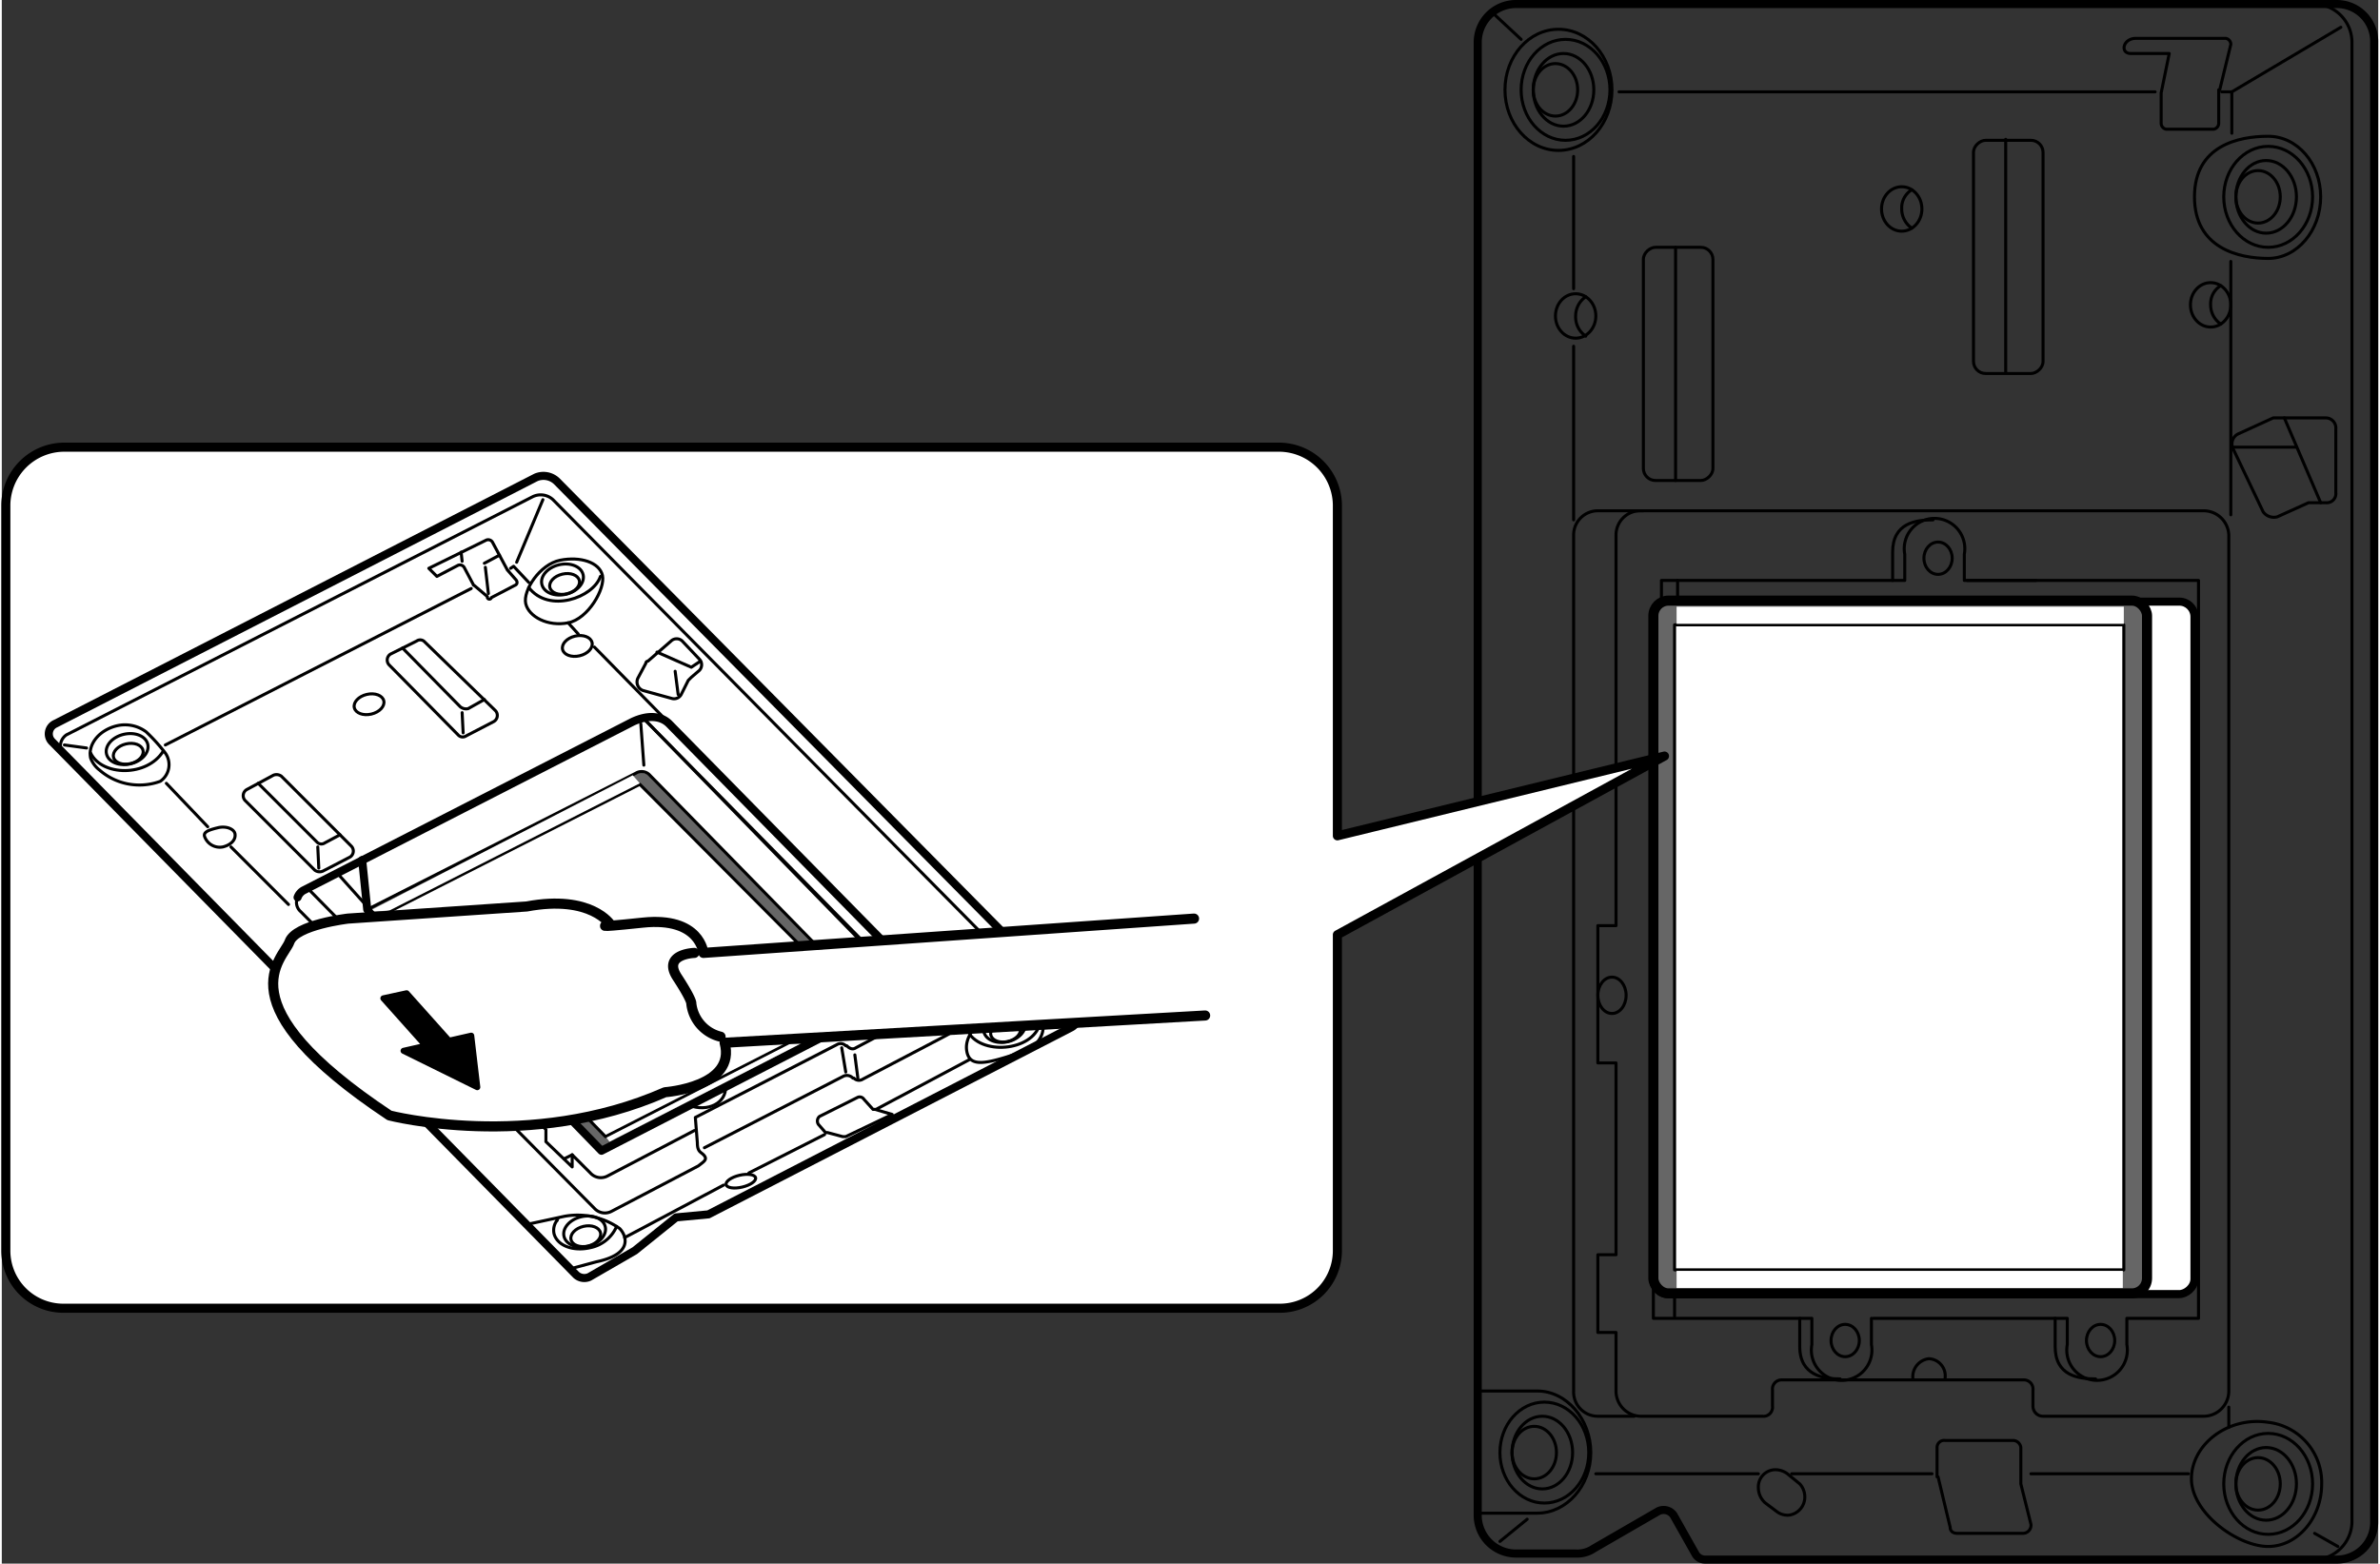 <svg xmlns="http://www.w3.org/2000/svg" width="83.1mm" height="54.6mm" viewBox="0 0 235.4 154.9"><rect x="0" y="0" width="235.4" height="154.9" fill="#333333" stroke="none"/><defs><style>.cls-1,.cls-11,.cls-2,.cls-8{fill:none;}.cls-1,.cls-10,.cls-11,.cls-13,.cls-2,.cls-3,.cls-4,.cls-5,.cls-7{stroke:#000;}.cls-1,.cls-10,.cls-11,.cls-12,.cls-13,.cls-2,.cls-3,.cls-5,.cls-7,.cls-8{stroke-linecap:round;stroke-linejoin:round;}.cls-1,.cls-3{stroke-width:0.8px;}.cls-2,.cls-5{stroke-width:0.3px;}.cls-10,.cls-3,.cls-5,.cls-6,.cls-7{fill:#fff;}.cls-4,.cls-9{fill:#666;}.cls-4{stroke-miterlimit:10;}.cls-7{stroke-width:0.9px;}.cls-12,.cls-8{stroke:#fff;}.cls-12{stroke-width:6px;}.cls-13{stroke-width:0.6px;}</style></defs><g id="レイヤー_1" data-name="レイヤー 1"><path class="cls-1" d="M235,4.2V150.8a3.7,3.7,0,0,1-3.7,3.7H168.7a1.1,1.1,0,0,1-.9-.5l-2.2-3.9a1.2,1.2,0,0,0-1.5-.4l-6.4,3.7a2.9,2.9,0,0,1-1.8.5h-6a3.8,3.8,0,0,1-3.7-3.7V4.2A3.8,3.8,0,0,1,149.9.4h81.4A3.7,3.7,0,0,1,235,4.2Z"/><path class="cls-2" d="M229.1.4a3.8,3.8,0,0,1,3.7,3.8V150.8a3.8,3.8,0,0,1-3.7,3.7"/><path class="cls-2" d="M159.9,91.7V53a2.4,2.4,0,0,1,2.4-2.4h55.8a2.5,2.5,0,0,1,2.5,2.4v84.8a2.5,2.5,0,0,1-2.5,2.5H202.2a1,1,0,0,1-1-1v-1.6a.9.9,0,0,0-.9-1h-24a.9.9,0,0,0-.9,1v1.6a.9.9,0,0,1-1,1H162.3a2.5,2.5,0,0,1-2.4-2.5V132h-1.8v-7.7h1.8v-19h-1.8V91.7Z"/><path class="cls-2" d="M161.7,140.3h-3.6a2.4,2.4,0,0,1-2.4-2.5V53a2.4,2.4,0,0,1,2.4-2.4h4.5"/><rect class="cls-3" x="156.1" y="67" width="68.6" height="53.62" rx="1.5" transform="translate(284.2 -96.5) rotate(90)"/><rect class="cls-4" x="163.6" y="59.5" width="48.9" height="68.63" rx="1.5"/><ellipse class="cls-2" cx="223.5" cy="147" rx="2.2" ry="2.6"/><ellipse class="cls-2" cx="224.3" cy="147" rx="3" ry="3.6"/><ellipse class="cls-2" cx="224.5" cy="147" rx="4.4" ry="5"/><path class="cls-2" d="M224.5,153.2c-3,0-7.6-3.3-7.6-6.7s3.6-6.2,7.6-5.6a6,6,0,0,1,5.3,6.1C229.8,150.4,227.4,153.2,224.5,153.2Z"/><ellipse class="cls-2" cx="223.5" cy="19.5" rx="2.2" ry="2.6"/><ellipse class="cls-2" cx="224.3" cy="19.5" rx="3" ry="3.6"/><ellipse class="cls-2" cx="224.5" cy="19.5" rx="4.4" ry="5"/><path class="cls-2" d="M224.5,25.6c-2.9,0-7.3-1-7.3-6.1s4.4-6,7.3-6,5.2,2.7,5.2,6S227.4,25.6,224.5,25.6Z"/><ellipse class="cls-2" cx="153.9" cy="8.9" rx="2.2" ry="2.6"/><ellipse class="cls-2" cx="154.7" cy="8.9" rx="3" ry="3.6"/><ellipse class="cls-2" cx="154.9" cy="8.9" rx="4.4" ry="5"/><ellipse class="cls-2" cx="154.2" cy="8.9" rx="5.3" ry="6"/><ellipse class="cls-2" cx="151.8" cy="143.9" rx="2.2" ry="2.6"/><ellipse class="cls-2" cx="152.6" cy="143.9" rx="3" ry="3.6"/><ellipse class="cls-2" cx="152.8" cy="143.9" rx="4.4" ry="5"/><path class="cls-2" d="M146.2,149.9h5.9c2.9,0,5.3-2.7,5.3-6s-2.4-6.1-5.3-6.1h-5.9"/><line class="cls-2" x1="151.1" y1="150.5" x2="148.4" y2="152.7"/><line class="cls-2" x1="177.3" y1="146" x2="191.2" y2="146"/><line class="cls-2" x1="157.9" y1="146" x2="174" y2="146"/><line class="cls-2" x1="201" y1="146" x2="216.6" y2="146"/><ellipse class="cls-2" cx="218.8" cy="30.2" rx="2" ry="2.2"/><path class="cls-2" d="M219.8,32.1a2.3,2.3,0,0,1-1-1.9,2.1,2.1,0,0,1,1-1.9"/><ellipse class="cls-2" cx="188.2" cy="20.7" rx="2" ry="2.2"/><path class="cls-2" d="M189.2,22.6a2.3,2.3,0,0,1-1-1.9,2.1,2.1,0,0,1,1-1.9"/><ellipse class="cls-2" cx="155.9" cy="31.3" rx="2" ry="2.2"/><path class="cls-2" d="M156.9,33.3a2.3,2.3,0,0,1-1-2,2.3,2.3,0,0,1,1-1.9"/><ellipse class="cls-2" cx="159.5" cy="98.6" rx="1.4" ry="1.8"/><path class="cls-2" d="M189.3,136.5a1.8,1.8,0,0,1,1.6-1.9,1.7,1.7,0,0,1,1.6,1.9"/><path class="cls-2" d="M175.9,149.8a1.8,1.8,0,0,0,1.1.3,1.8,1.8,0,0,0,1.6-1.8,1.9,1.9,0,0,0-.5-1.3l-1.1-.9a2,2,0,0,0-1.4-.5,1.7,1.7,0,0,0-1.6,1.8,2,2,0,0,0,.7,1.5Z"/><ellipse class="cls-2" cx="207.9" cy="132.8" rx="1.4" ry="1.6"/><path class="cls-2" d="M200,143.4V147l1,4a.8.8,0,0,1-.8.9h-6.5c-.4,0-.7-.2-.7-.6l-1.2-5h-.1v-2.9a.7.7,0,0,1,.8-.7h6.8A.8.8,0,0,1,200,143.4Z"/><path class="cls-2" d="M230.2,49.8h-1.7l-3.1,1.4a1.3,1.3,0,0,1-1.4-.5l-3-6.3a1.1,1.1,0,0,1,.5-1.4l3.5-1.6h5.2a1,1,0,0,1,1,1.1v6.3A.9.9,0,0,1,230.2,49.8Z"/><line class="cls-2" x1="226.1" y1="41.4" x2="229.7" y2="49.8"/><line class="cls-2" x1="227.3" y1="44.3" x2="221" y2="44.3"/><path class="cls-2" d="M185.4,130.6h19.2v2.6a3,3,0,1,0,5.9,0v-2.6h7.1V57.5H194.7"/><ellipse class="cls-2" cx="182.6" cy="132.8" rx="1.4" ry="1.6"/><path class="cls-2" d="M185.2,130.6v2.6a3,3,0,1,1-5.9,0v-2.6H163.6v-6"/><path class="cls-2" d="M203.4,130.6v2.8c0,2.9,2.3,3.2,4,3.2"/><ellipse class="cls-2" cx="191.8" cy="55.3" rx="1.4" ry="1.6"/><path class="cls-2" d="M201.5,57.5h-7.1V54.9a3,3,0,1,0-5.9,0v2.6H164.4v2.2"/><path class="cls-2" d="M187.3,57.5V54.7c0-2.9,2.3-3.2,4-3.2"/><path class="cls-2" d="M178.1,130.6v2.8c0,2.9,2.4,3.2,4,3.2"/><line class="cls-2" x1="166" y1="57.5" x2="166" y2="59.5"/><line class="cls-2" x1="165.7" y1="128.2" x2="165.7" y2="130.4"/><path class="cls-2" d="M214.7,5.3h-3.8c-1.1,0-.8-1.5.5-1.5h8.9a.6.6,0,0,1,.5.6l-1.1,4.5h-.1v3.3a.6.6,0,0,1-.5.6h-4.7a.6.6,0,0,1-.5-.6v-3h0Z"/><line class="cls-2" x1="213.3" y1="9.1" x2="160.2" y2="9.1"/><line class="cls-2" x1="155.7" y1="15.5" x2="155.7" y2="28.6"/><line class="cls-2" x1="155.7" y1="34.3" x2="155.7" y2="51.5"/><line class="cls-2" x1="147.6" y1="1.2" x2="150.5" y2="3.9"/><line class="cls-2" x1="229.1" y1="151.9" x2="231.4" y2="153.2"/><polyline class="cls-2" points="231.7 2.7 220.9 9.1 220.9 13.2"/><line class="cls-2" x1="220.8" y1="25.9" x2="220.8" y2="51"/><rect class="cls-2" x="187.2" y="21.9" width="23.1" height="6.89" rx="1.2" transform="translate(224.1 -173.3) rotate(90)"/><line class="cls-2" x1="198.5" y1="13.8" x2="198.5" y2="36.9"/><rect class="cls-2" x="154.5" y="32.6" width="23.1" height="6.89" rx="1.2" transform="translate(202.1 -130) rotate(90)"/><line class="cls-2" x1="165.8" y1="24.5" x2="165.8" y2="47.6"/><line class="cls-2" x1="220.6" y1="139.4" x2="220.6" y2="141.4"/><line class="cls-2" x1="220.9" y1="9.1" x2="219.9" y2="9.1"/><rect class="cls-5" x="156" y="71.6" width="63.9" height="44.5" transform="translate(281.8 -94.1) rotate(90)"/><rect class="cls-6" x="165.9" y="60.1" width="44.3" height="1.7"/><rect class="cls-6" x="165.9" y="125.9" width="44.2" height="1.7"/></g><g id="レイヤー_4" data-name="レイヤー 4"><path class="cls-7" d="M6.1,44.3H126.6a5.8,5.8,0,0,1,5.7,5.7V82.8l32.4-7.9L132.3,92.6v31.3a5.7,5.7,0,0,1-5.7,5.7H6.1a5.7,5.7,0,0,1-5.7-5.7V50A5.8,5.8,0,0,1,6.1,44.3Z"/><polygon class="cls-6" points="63.2 77.7 85.1 99.7 59.8 112.6 38.2 90.4 63.2 77.7"/><path class="cls-8" d="M63.3,71.7v-.5h.3l.3.3L86.4,94.6l.4,5.3L64.2,76.8a1.3,1.3,0,0,0-1.2-.3l.6-.7Z"/><path class="cls-8" d="M63.3,71.7l.3,4.1-.6.7h-.2L36.2,90.2l-.5-5h0L62.5,71.5l.7-.3Z"/><path class="cls-9" d="M59.8,112.6,85.1,99.7l-21.9-22-25,12.7Zm8.3-3.1L59.4,114,36.2,90.2,62.8,76.6H63a1.3,1.3,0,0,1,1.2.3L86.8,99.9l-1,.5-3.6,1.8-10.5,5.4-3.6,1.9Z"/><path class="cls-1" d="M52.9,47.3,5.3,71.7A1.1,1.1,0,0,0,5,73.5l51.9,52.8a1.2,1.2,0,0,0,1.3.2l4.5-2.6,4.1-3.3,3.2-.3,35.9-18.5a1.4,1.4,0,0,0,.4-2.2L55,47.7A1.9,1.9,0,0,0,52.9,47.3Z"/><path class="cls-2" d="M106,101.5l-51.4-52a1.8,1.8,0,0,0-2-.3L6.4,72.8A1.4,1.4,0,0,0,5.8,74"/><line class="cls-2" x1="6.2" y1="73.8" x2="8.4" y2="74.1"/><ellipse class="cls-2" cx="12.5" cy="74.7" rx="1.5" ry="1" transform="translate(-16.7 4.8) rotate(-13.2)"/><ellipse class="cls-2" cx="12.4" cy="74.2" rx="2.1" ry="1.5" transform="translate(-16.6 4.8) rotate(-13.2)"/><ellipse class="cls-2" cx="57.8" cy="122.5" rx="1.5" ry="1" transform="translate(-26.4 16.4) rotate(-13.2)"/><ellipse class="cls-2" cx="57.7" cy="122" rx="2.1" ry="1.5" transform="translate(-26.3 16.4) rotate(-13.2)"/><ellipse class="cls-2" cx="55.7" cy="57.9" rx="1.5" ry="1" transform="translate(-11.7 14.2) rotate(-13.2)"/><ellipse class="cls-2" cx="57" cy="64" rx="1.5" ry="1" transform="translate(-13.1 14.7) rotate(-13.2)"/><ellipse class="cls-2" cx="36.3" cy="69.8" rx="1.5" ry="1" transform="translate(-14.9 10.1) rotate(-13.2)"/><ellipse class="cls-2" cx="73.1" cy="117.1" rx="1.5" ry="0.6" transform="translate(-24.7 19.7) rotate(-13.2)"/><path class="cls-2" d="M23.1,82.6c.1.6-.4,1.1-1.2,1.3a1.6,1.6,0,0,1-1.8-1c-.2-.5.5-.7,1.3-.9S23,82.1,23.1,82.6Z"/><ellipse class="cls-2" cx="55.5" cy="57.4" rx="2.1" ry="1.5" transform="translate(-11.6 14.2) rotate(-13.2)"/><ellipse class="cls-2" cx="99.4" cy="102.3" rx="1.5" ry="1" transform="translate(-20.7 25.3) rotate(-13.2)"/><ellipse class="cls-2" cx="99.3" cy="101.8" rx="2.1" ry="1.5" transform="translate(-20.6 25.3) rotate(-13.2)"/><path class="cls-2" d="M55,120.9a.3.3,0,0,1,.1-.2"/><path class="cls-2" d="M60.9,121.5a3.6,3.6,0,0,1-2.6,2.1c-1.7.4-3.3-.2-3.6-1.4a1.6,1.6,0,0,1,.3-1.3"/><path class="cls-2" d="M100.2,104.5h.2c1.8-.4,3-1.8,2.7-3.1s-2-2.1-3.8-1.6a4.8,4.8,0,0,0-1.9.9c-.8.8-2.1,2-1.8,3.5S97.4,105.4,100.2,104.5Z"/><path class="cls-2" d="M95.9,102.5c1.7,2.2,6.9,1.4,7-1.6"/><path class="cls-2" d="M9.7,76.3a2.7,2.7,0,0,1-.9-1.2c-.3-1.4.9-2.8,2.6-3.2a3.5,3.5,0,0,1,2.9.6,18,18,0,0,1,1.9,2.1,2,2,0,0,1-.5,2.8A6,6,0,0,1,9.7,76.3Z"/><path class="cls-2" d="M8.8,74.6c1.1,2.3,5.6,2.4,7.2-.2"/><line class="cls-2" x1="16.2" y1="73.8" x2="46.5" y2="58.3"/><polyline class="cls-2" points="50.4 56.3 50.7 56.1 52.2 57.7"/><line class="cls-2" x1="51" y1="55.7" x2="53.6" y2="49.5"/><line class="cls-2" x1="58.7" y1="64.1" x2="95.7" y2="101.8"/><line class="cls-2" x1="95.8" y1="105" x2="86.6" y2="109.9"/><line class="cls-2" x1="81.5" y1="112.4" x2="74" y2="116.2"/><line class="cls-2" x1="71.5" y1="117.4" x2="61.7" y2="122.6"/><path class="cls-2" d="M52,121.3l3.7-.8a7.2,7.2,0,0,1,5.5,1.2c.6.6,1.5,2.5-2.3,3.3l-2.6.7"/><path class="cls-1" d="M29.3,88.9a1.3,1.3,0,0,1,.6-.7L62.5,71.5c1.5-.7,2.8-.6,3.6.2l28.6,29.1"/><path class="cls-2" d="M93.1,99.3l-8.5,4.5c-.3.2-.6.1-.9-.2h-.1a.7.7,0,0,0-.9-.1l-14,7.2.2,2.5c0,1,.4.9.7,1.3s-.1.6-.6,1l-8.6,4.5a1.4,1.4,0,0,1-1.7-.3L29.6,90.3a1.2,1.2,0,0,1-.3-1.4"/><path class="cls-2" d="M68.6,112,60,116.5a1.4,1.4,0,0,1-1.7-.3l-1.8-1.8v1.2l-2.6-2.5v-1.2l-6.6-6.6v1.2l-4.5-4.6v-1.2L30.3,88"/><path class="cls-2" d="M69.6,113.7l13.8-7.1a.8.8,0,0,1,.9.2h.1a.7.7,0,0,0,.9.1l8.4-4.4c.8-.5,1.5-1.3.8-2"/><path class="cls-2" d="M85.4,108.9l.9,1h.2l1.7.5-4.6,2.2h-.3l-1.5-.4h-.2l-.7-.8a.6.6,0,0,1,.1-.8l3.8-1.9A.5.5,0,0,1,85.4,108.9Z"/><line class="cls-2" x1="63.3" y1="71.7" x2="63.6" y2="75.8"/><path class="cls-2" d="M63.5,71.1l23.4,24c.5.5.2.7-.2,1"/><polyline class="cls-2" points="86.8 97.9 88.9 96.9 63.5 71.1"/><polyline class="cls-1" points="86.4 94.5 86.8 99.9 59.4 114 36.2 90.1 35.7 85.2"/><path class="cls-2" d="M68.1,109.5c1.8.7,3.7-.2,3.6-1.9"/><path class="cls-2" d="M82.2,102.2c1.7.8,3.6-.1,3.6-1.8"/><line class="cls-2" x1="83.2" y1="103.8" x2="83.6" y2="106.2"/><line class="cls-2" x1="84.5" y1="104.5" x2="84.8" y2="106.8"/><line class="cls-2" x1="47.4" y1="105.3" x2="46.6" y2="105.6"/><line class="cls-2" x1="56.5" y1="114.4" x2="55.7" y2="114.8"/><line class="cls-2" x1="22.7" y1="83.9" x2="28.4" y2="89.6"/><line class="cls-2" x1="20.4" y1="81.9" x2="16.3" y2="77.6"/><path class="cls-2" d="M24.1,79.3,31,86.2a.8.8,0,0,0,.8.1l2.7-1.4a.7.7,0,0,0,.1-1.1l-6.9-6.9a.8.8,0,0,0-.8-.1l-2.6,1.4A.7.7,0,0,0,24.1,79.3Z"/><path class="cls-2" d="M25.4,77.6l5.8,5.8a.6.6,0,0,0,.8.1l1.5-.8"/><line class="cls-2" x1="31.3" y1="83.9" x2="31.4" y2="86"/><path class="cls-2" d="M38.4,65.9l6.8,6.9a.6.6,0,0,0,.8.1l2.7-1.4a.7.7,0,0,0,.2-1.1l-7-6.8a.6.6,0,0,0-.8-.1l-2.6,1.3A.7.7,0,0,0,38.4,65.9Z"/><path class="cls-2" d="M39.7,64.2,45.4,70a.9.9,0,0,0,.8.2l1.6-.9"/><line class="cls-2" x1="45.6" y1="70.6" x2="45.7" y2="72.6"/><path class="cls-2" d="M67.4,63.5l1.7,1.8a.8.8,0,0,1-.1,1.2l-.7.6-.3.3-.7,1.4a.8.8,0,0,1-.9.4l-2.9-.8a.9.9,0,0,1-.5-1.2l.8-1.5a.2.2,0,0,1,.2-.2l2.3-2A.8.8,0,0,1,67.4,63.5Z"/><polyline class="cls-2" points="64.9 64.6 68.3 66.1 69.2 65.5"/><line class="cls-2" x1="66.7" y1="66.5" x2="67" y2="68.8"/><path class="cls-2" d="M48.6,53.7l1.5,2.8a.1.1,0,0,1,.1.1l.7.8c.2.2.2.5-.1.6l-2.3,1.2a.2.2,0,0,1-.4-.1L46.8,58a.1.1,0,0,1-.1-.1l-.9-1.7a.5.5,0,0,0-.6-.2l-2.1,1.1-.8-.8L48,53.5A.5.5,0,0,1,48.6,53.7Z"/><line class="cls-2" x1="47.9" y1="56.2" x2="48.2" y2="58.8"/><line class="cls-2" x1="45.5" y1="54.7" x2="45.6" y2="55.6"/><path class="cls-2" d="M49.3,55l-1.5.8"/><path class="cls-2" d="M52.2,58.2c2,2.6,6.4,1,7.1-1.1"/><path class="cls-2" d="M59.5,57c.3,1.3-1.4,4.3-3.4,4.7s-3.9-.6-4.2-1.9,1.4-3.9,3.4-4.3S59.2,55.7,59.5,57Z"/><line class="cls-2" x1="57.1" y1="62.8" x2="56.1" y2="61.7"/><line class="cls-2" x1="33.5" y1="86.8" x2="36.1" y2="89.7"/><path class="cls-2" d="M36.2,90.1,62.8,76.6a1.1,1.1,0,0,1,1.4.2L86.8,99.9"/><polygon class="cls-2" points="38.2 90.4 63.2 77.7 85.1 99.7 59.8 112.6 38.2 90.4"/><polygon class="cls-6" points="36.7 90.1 36.9 90.3 38.4 90.2 63.2 77.6 62.5 76.8 36.7 90.1"/><polygon class="cls-6" points="59.9 112.7 60.2 113.1 79.1 103.4 78.1 103.4 59.9 112.7"/></g><g id="レイヤー_2" data-name="レイヤー 2"><path class="cls-10" d="M119.2,100.6l-47.6,2.7c1.2,4.4-5.9,4.9-5.9,4.9-13.4,5.9-27.3,2.3-27.3,2.3C21.7,99.4,27.9,95,28.5,93.3S34.3,91,34.3,91L52,89.8c6.4-1.2,8.3,1.8,8.3,1.8s-2.5.4,3.2-.2,6,3,6,3L118.1,91"/><path class="cls-11" d="M68.6,94.4s-3.2.1-1.7,2.4,1.4,2.6,1.4,2.6a3.8,3.8,0,0,0,2.9,3.3"/><polygon class="cls-12" points="44.3 103.1 40.1 98.4 37.8 98.9 42 103.6 39.8 104.1 47.1 107.7 46.5 102.6 44.3 103.1"/><polygon class="cls-13" points="44.3 103.1 40.1 98.4 37.8 98.9 42 103.6 39.8 104.1 47.1 107.7 46.5 102.6 44.3 103.1"/></g></svg>
